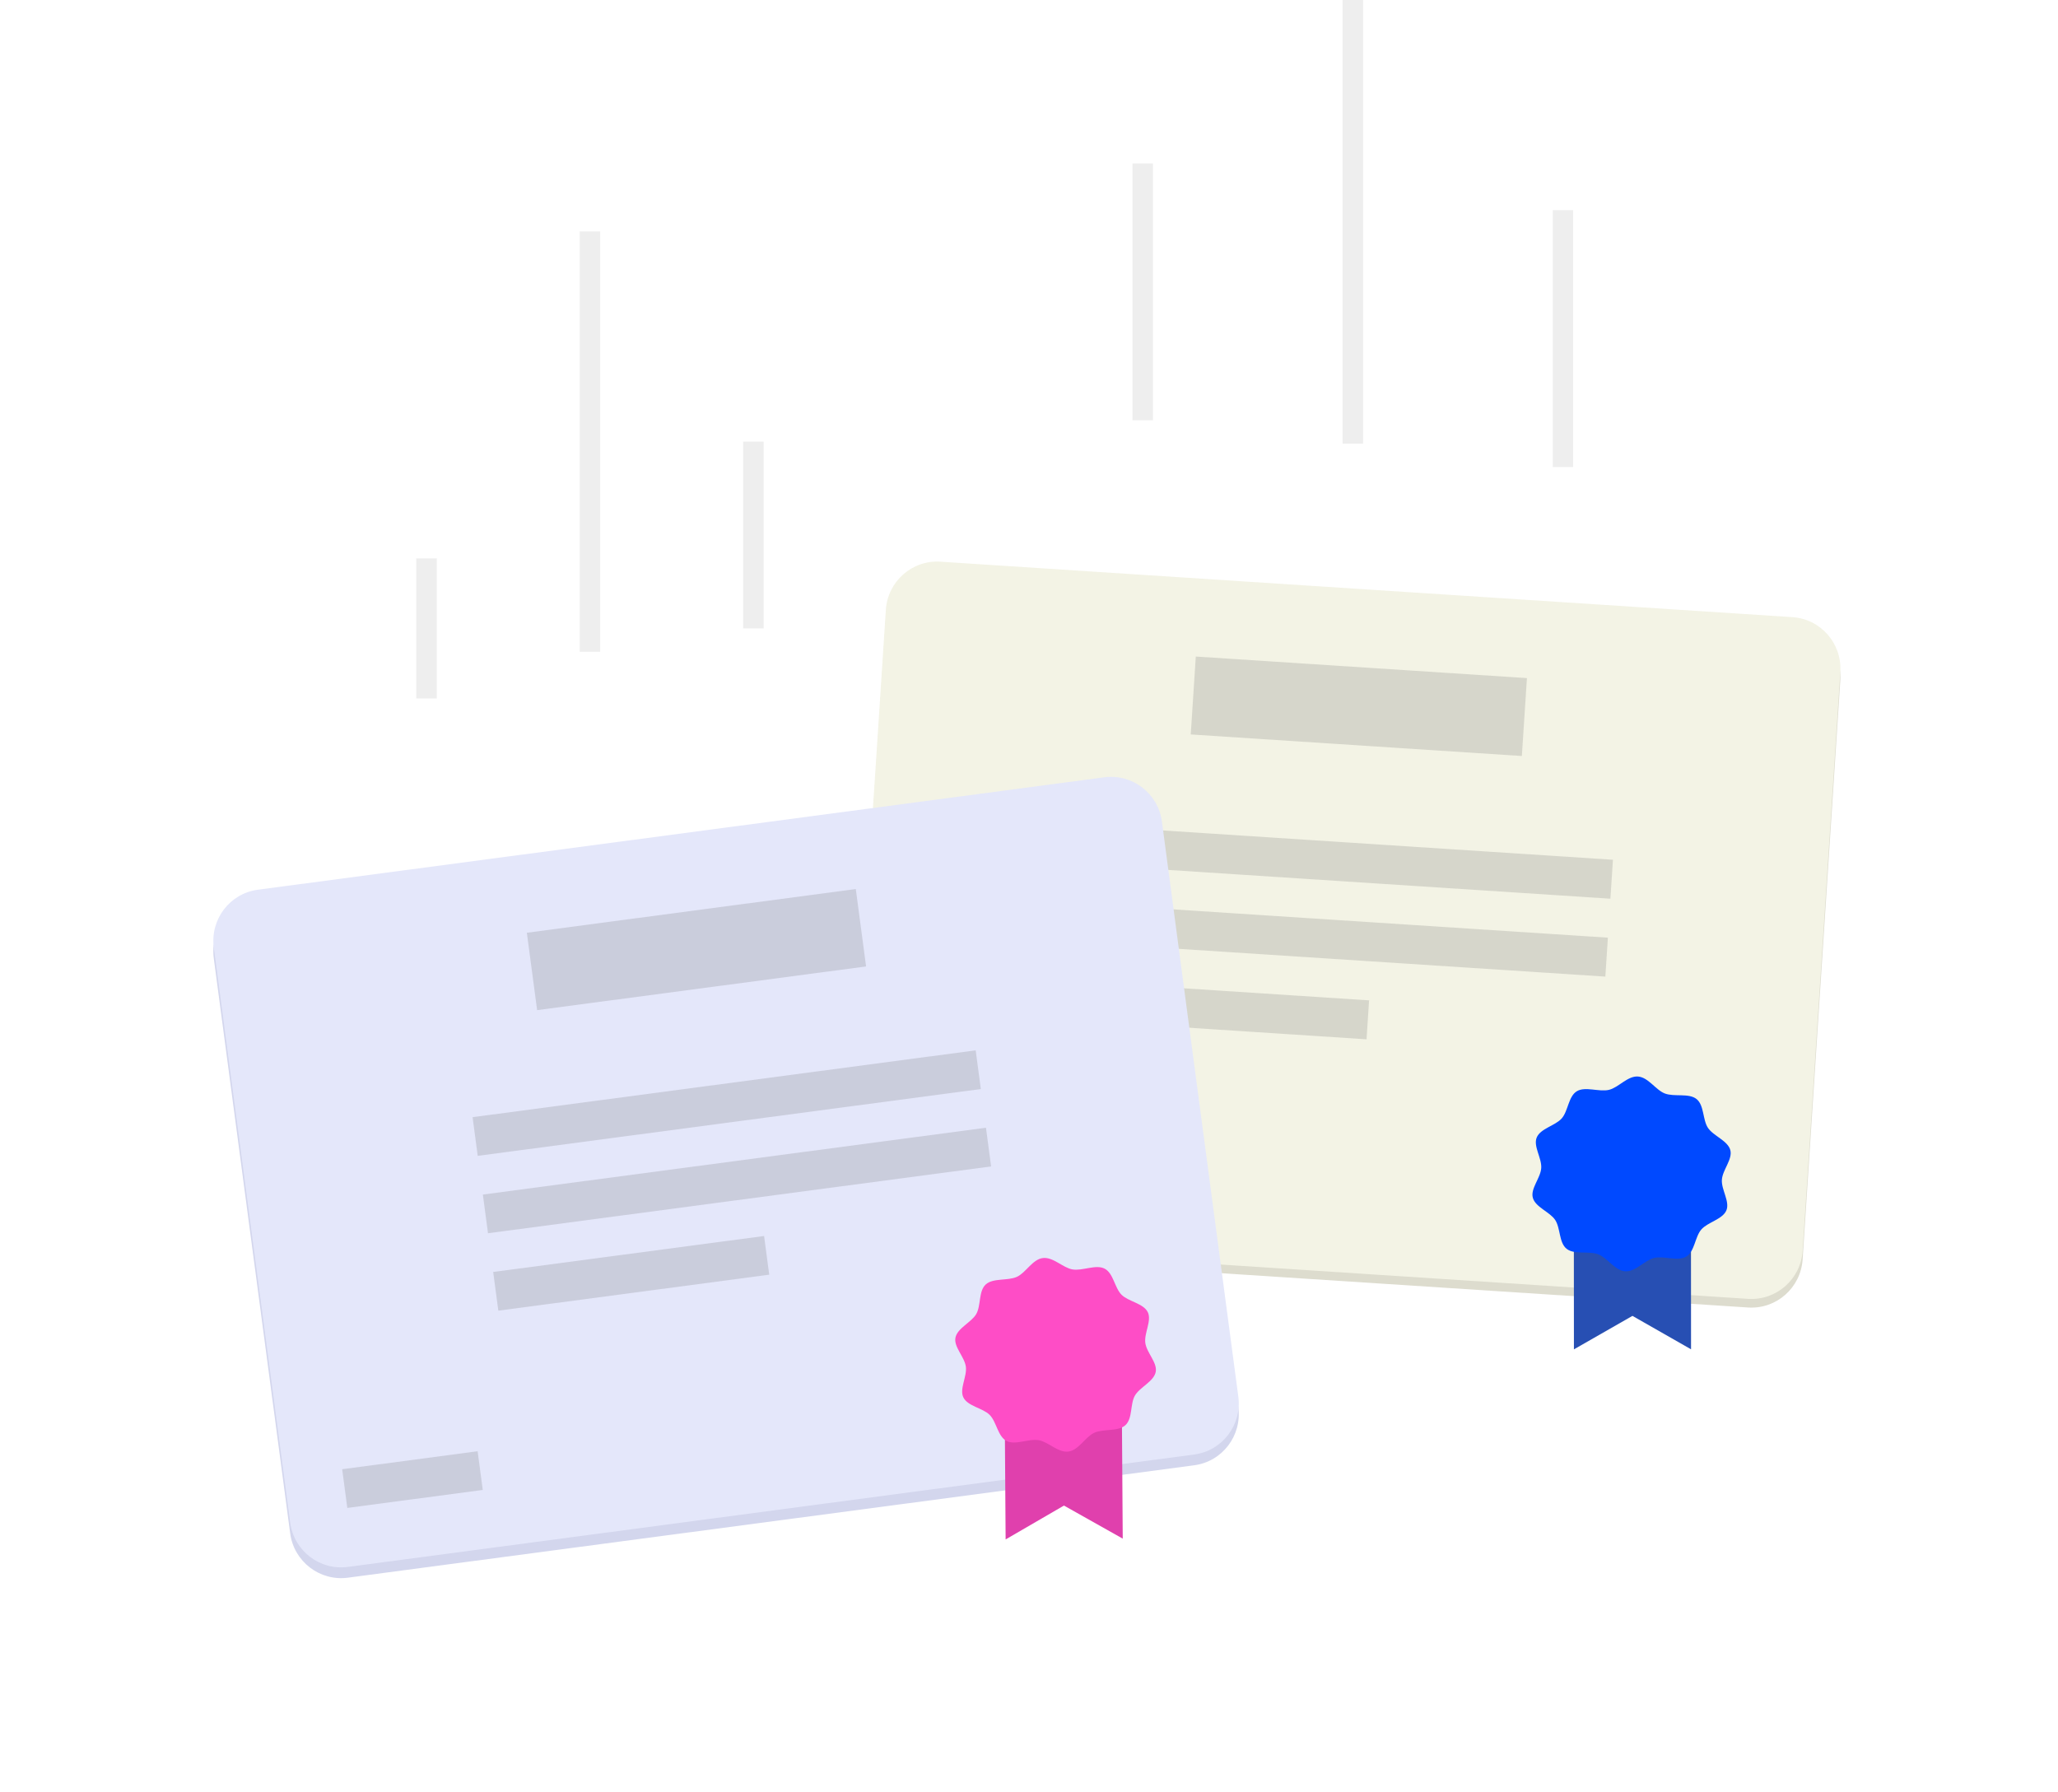 <svg width="201" height="175" viewBox="0 0 201 175" fill="none" xmlns="http://www.w3.org/2000/svg">
<g filter="url(#filter0_d)">
<path fill-rule="evenodd" clip-rule="evenodd" d="M87.514 118.291C84.752 118.111 82.659 115.714 82.84 112.939L86.52 56.407C86.7 53.631 89.087 51.526 91.848 51.706L175.065 57.122C177.828 57.302 179.92 59.699 179.739 62.474L176.059 119.007C175.879 121.782 173.494 123.888 170.731 123.708L87.514 118.291Z" fill="#DDDCCE"/>
<path fill-rule="evenodd" clip-rule="evenodd" d="M87.513 117.448C84.752 117.268 82.659 114.871 82.84 112.096L86.52 55.563C86.7 52.788 89.087 50.683 91.848 50.862L175.065 56.279C177.828 56.459 179.92 58.856 179.739 61.631L176.059 118.164C175.879 120.939 173.494 123.044 170.731 122.864L87.513 117.448Z" fill="#F3F3E5"/>
<path opacity="0.2" fill-rule="evenodd" clip-rule="evenodd" d="M148.637 69.842L116.296 67.737L116.791 60.127L149.133 62.232L148.637 69.842Z" fill="#666666"/>
<path opacity="0.2" fill-rule="evenodd" clip-rule="evenodd" d="M156.791 91.389L107.328 88.17L107.575 84.365L157.039 87.585L156.791 91.389Z" fill="#666666"/>
<path opacity="0.2" fill-rule="evenodd" clip-rule="evenodd" d="M133.468 97.513L106.834 95.779L107.081 91.975L133.715 93.708L133.468 97.513Z" fill="#666666"/>
<path opacity="0.2" fill-rule="evenodd" clip-rule="evenodd" d="M101.908 112.653L88.591 111.786L88.839 107.981L102.156 108.848L101.908 112.653Z" fill="#666666"/>
<path opacity="0.2" fill-rule="evenodd" clip-rule="evenodd" d="M157.285 83.78L107.822 80.56L108.069 76.755L157.533 79.975L157.285 83.78Z" fill="#666666"/>
<path d="M153.714 116.358L165.153 116.352L165.16 127.791L159.438 124.526L153.721 127.797L153.714 116.358Z" fill="#274FB3"/>
<path d="M150.529 110.085C150.592 109.116 149.735 107.958 150.088 107.104C150.454 106.218 151.914 105.948 152.536 105.232C153.165 104.508 153.178 103.085 154.01 102.583C154.833 102.086 156.181 102.681 157.146 102.449C158.078 102.225 158.958 101.081 159.97 101.147C160.982 101.213 161.706 102.461 162.6 102.804C163.527 103.16 164.941 102.744 165.693 103.344C166.453 103.949 166.282 105.362 166.811 106.161C167.335 106.952 168.747 107.409 168.996 108.334C169.235 109.228 168.235 110.265 168.172 111.233C168.109 112.202 168.966 113.36 168.613 114.215C168.247 115.1 166.787 115.37 166.165 116.087C165.537 116.81 165.523 118.233 164.692 118.735C163.868 119.233 162.52 118.637 161.555 118.869C160.623 119.094 159.743 120.237 158.731 120.171C157.72 120.105 156.995 118.858 156.101 118.514C155.174 118.159 153.76 118.575 153.008 117.975C152.248 117.369 152.419 115.957 151.89 115.157C151.366 114.366 149.954 113.91 149.706 112.984C149.466 112.091 150.466 111.053 150.529 110.085Z" fill="#0049FF"/>
<path fill-rule="evenodd" clip-rule="evenodd" d="M33.972 150.099C31.229 150.463 28.707 148.523 28.341 145.766L20.881 89.607C20.515 86.85 22.442 84.318 25.186 83.954L107.853 72.973C110.597 72.608 113.118 74.549 113.484 77.306L120.944 133.465C121.31 136.222 119.384 138.753 116.64 139.118L33.972 150.099Z" fill="#D3D6ED"/>
<path fill-rule="evenodd" clip-rule="evenodd" d="M33.972 149.047C31.229 149.412 28.707 147.471 28.341 144.714L20.881 88.555C20.515 85.798 22.442 83.266 25.186 82.902L107.853 71.921C110.597 71.556 113.118 73.497 113.484 76.254L120.944 132.413C121.31 135.17 119.384 137.701 116.64 138.066L33.972 149.047Z" fill="#E4E7FA"/>
<path opacity="0.2" fill-rule="evenodd" clip-rule="evenodd" d="M84.588 90.396L52.46 94.663L51.456 87.104L83.584 82.836L84.588 90.396Z" fill="#666666"/>
<path opacity="0.2" fill-rule="evenodd" clip-rule="evenodd" d="M96.799 109.929L47.662 116.456L47.16 112.676L96.297 106.149L96.799 109.929Z" fill="#666666"/>
<path opacity="0.2" fill-rule="evenodd" clip-rule="evenodd" d="M75.128 120.503L48.67 124.017L48.168 120.237L74.626 116.723L75.128 120.503Z" fill="#666666"/>
<path opacity="0.2" fill-rule="evenodd" clip-rule="evenodd" d="M47.15 141.528L33.921 143.285L33.419 139.505L46.648 137.748L47.15 141.528Z" fill="#666666"/>
<path opacity="0.2" fill-rule="evenodd" clip-rule="evenodd" d="M95.795 102.37L46.658 108.897L46.156 105.117L95.293 98.59L95.795 102.37Z" fill="#666666"/>
<path d="M98.138 134.923L109.577 134.845L109.655 146.283L103.914 143.054L98.217 146.362L98.138 134.923Z" fill="#E040AD"/>
<path d="M94.333 129.492C94.206 128.53 93.138 127.562 93.317 126.655C93.503 125.715 94.881 125.164 95.351 124.34C95.826 123.507 95.561 122.11 96.278 121.454C96.988 120.805 98.426 121.125 99.328 120.708C100.197 120.306 100.836 119.012 101.841 118.879C102.846 118.745 103.801 119.827 104.745 119.989C105.724 120.156 107.029 119.471 107.884 119.912C108.748 120.358 108.856 121.776 109.532 122.456C110.201 123.129 111.675 123.301 112.1 124.16C112.51 124.989 111.732 126.202 111.86 127.164C111.987 128.126 113.055 129.094 112.876 130.001C112.69 130.942 111.312 131.492 110.842 132.316C110.367 133.149 110.632 134.547 109.915 135.202C109.205 135.851 107.767 135.531 106.865 135.948C105.996 136.35 105.357 137.644 104.352 137.777C103.347 137.911 102.392 136.829 101.448 136.668C100.469 136.5 99.164 137.185 98.309 136.744C97.445 136.298 97.337 134.88 96.661 134.2C95.992 133.527 94.518 133.355 94.093 132.496C93.683 131.667 94.461 130.454 94.333 129.492Z" fill="#FE4DC6"/>
</g>
<g opacity="0.3">
<line x1="41.659" y1="68.222" x2="41.659" y2="54.538" stroke="#C7C7C7" stroke-width="2"/>
<line x1="57.62" y1="63.66" x2="57.62" y2="22.61" stroke="#C7C7C7" stroke-width="2"/>
<line x1="73.587" y1="61.38" x2="73.587" y2="43.135" stroke="#C7C7C7" stroke-width="2"/>
<line x1="152.649" y1="45.612" x2="152.649" y2="20.525" stroke="#C7C7C7" stroke-width="2"/>
<line x1="111.606" y1="41.051" x2="111.606" y2="15.964" stroke="#C7C7C7" stroke-width="2"/>
<line x1="132.128" y1="43.331" x2="132.128" y2="-3.05848e-05" stroke="#C7C7C7" stroke-width="2"/>
</g>
<defs>
<filter id="filter0_d" x="0.218" y="34.537" width="199.849" height="140.222" filterUnits="userSpaceOnUse" color-interpolation-filters="sRGB">
<feFlood flood-opacity="0" result="BackgroundImageFix"/>
<feColorMatrix in="SourceAlpha" type="matrix" values="0 0 0 0 0 0 0 0 0 0 0 0 0 0 0 0 0 0 127 0"/>
<feOffset dy="4"/>
<feGaussianBlur stdDeviation="10"/>
<feColorMatrix type="matrix" values="0 0 0 0 0 0 0 0 0 0 0 0 0 0 0 0 0 0 0.1 0"/>
<feBlend mode="normal" in2="BackgroundImageFix" result="effect1_dropShadow"/>
<feBlend mode="normal" in="SourceGraphic" in2="effect1_dropShadow" result="shape"/>
</filter>
</defs>
</svg>
